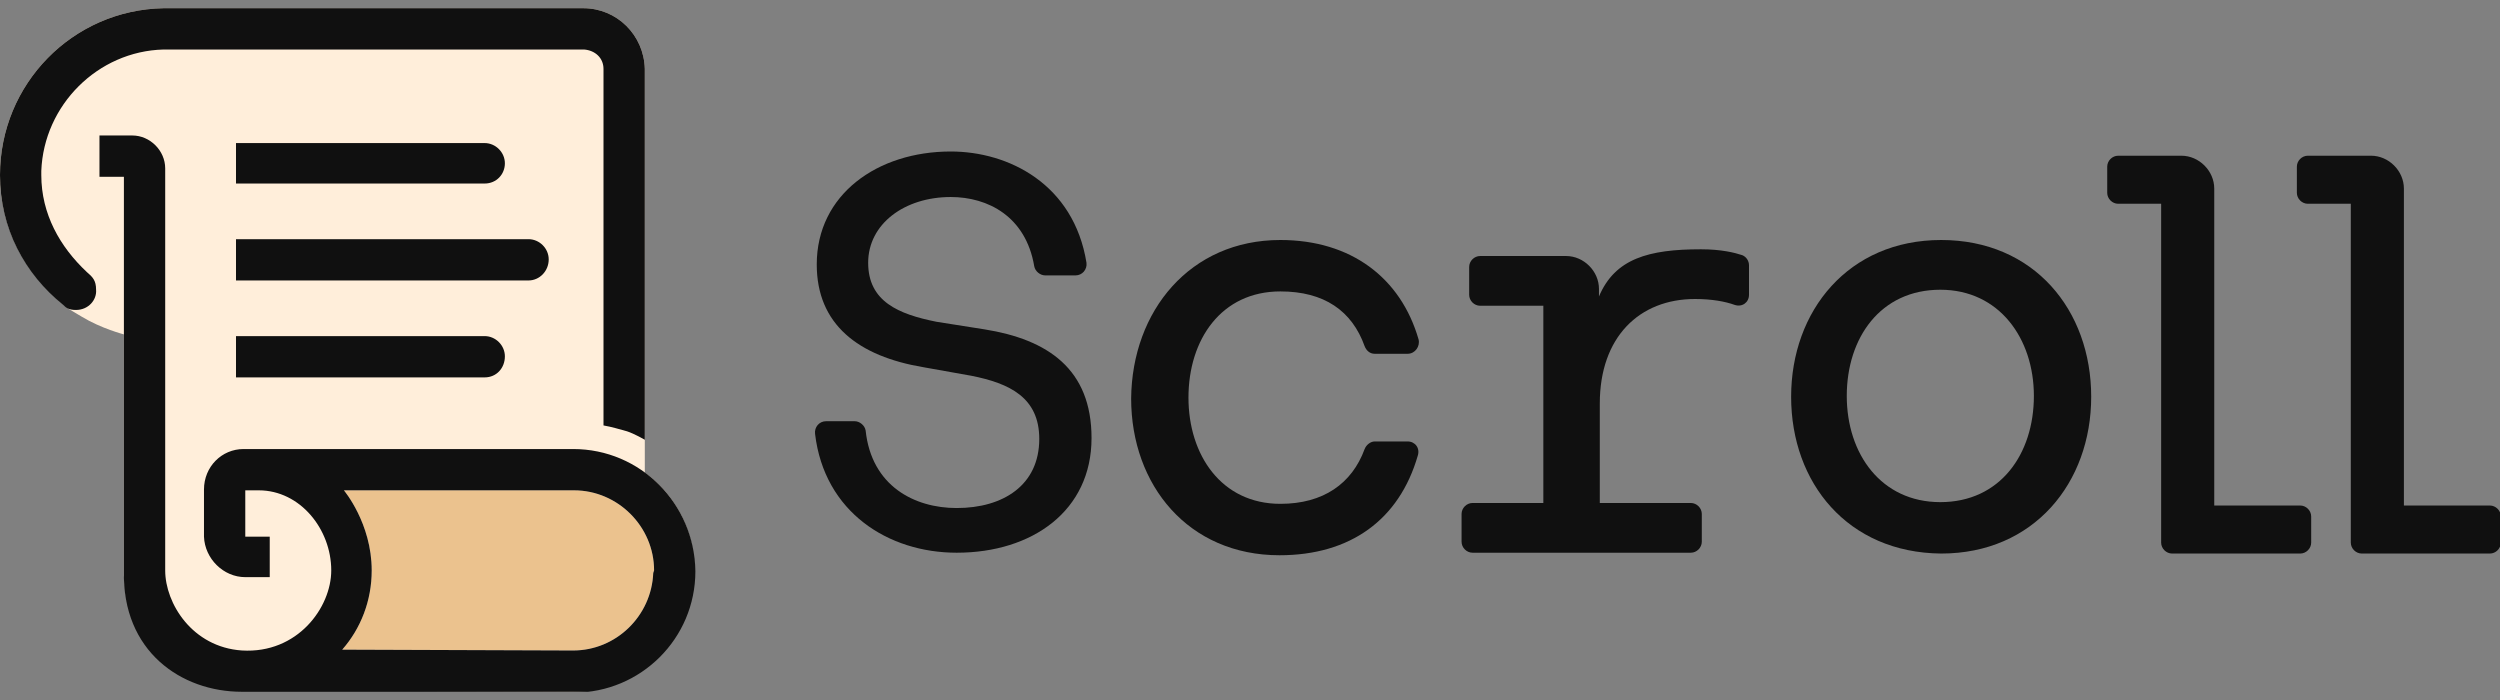 <svg width="150" height="42" viewBox="0 0 150 42" fill="none" xmlns="http://www.w3.org/2000/svg">
<rect x="0" y="0" width="150" height="42" fill="#808080" stroke="none"/>
<g id="Scroll_FullLogo.07032ebd8a84b79128eb669f2822bc5e 1" clip-path="url(#clip0_365_34609)">
<g id="Group">
<path id="Vector" d="M57.046 11.821C54.265 11.821 52.09 13.439 52.09 15.766C52.09 18.092 53.911 18.851 56.187 19.306L59.069 19.761C62.862 20.368 65.492 22.138 65.492 26.285C65.492 30.634 61.952 33.163 57.4 33.163C53.304 33.163 49.46 30.735 48.904 26.032C48.853 25.627 49.157 25.273 49.561 25.273H51.281C51.584 25.273 51.888 25.526 51.938 25.83C52.292 29.168 54.872 30.482 57.4 30.482C60.182 30.482 62.356 29.117 62.356 26.335C62.356 23.857 60.586 22.998 58.26 22.542L55.428 22.037C51.483 21.379 49.005 19.457 49.005 15.867C49.005 11.669 52.646 9.09 57.046 9.09C60.536 9.09 64.43 11.062 65.189 15.766C65.239 16.17 64.936 16.524 64.531 16.524H62.71C62.407 16.524 62.103 16.271 62.053 15.968C61.547 12.984 59.272 11.821 57.046 11.821Z" fill="#101010"/>
<path id="Vector_2" d="M76.821 14.4C81.069 14.4 84.053 16.676 85.115 20.368C85.216 20.772 84.912 21.227 84.457 21.227H82.485C82.181 21.227 81.979 21.025 81.878 20.772C81.119 18.648 79.45 17.485 76.821 17.485C73.281 17.485 71.308 20.368 71.308 23.857C71.308 27.296 73.281 30.23 76.821 30.23C79.4 30.23 81.119 29.016 81.878 26.942C81.979 26.689 82.232 26.487 82.485 26.487H84.457C84.912 26.487 85.216 26.892 85.064 27.347C83.951 31.19 81.018 33.315 76.77 33.315C71.308 33.315 67.869 29.117 67.869 23.908C67.92 18.648 71.409 14.4 76.821 14.4Z" fill="#101010"/>
<path id="Vector_3" d="M88.352 30.179H92.6V18.345H88.807C88.453 18.345 88.15 18.041 88.15 17.687V16.018C88.15 15.665 88.453 15.361 88.807 15.361H93.965C95.027 15.361 95.938 16.271 95.938 17.333V17.789C96.899 15.513 98.922 14.957 102.057 14.957C103.271 14.957 104.08 15.159 104.535 15.31C104.788 15.412 104.94 15.665 104.94 15.917V17.687C104.94 18.143 104.535 18.446 104.08 18.294C103.524 18.092 102.715 17.94 101.703 17.94C98.365 17.94 95.988 20.216 95.988 24.211V30.179H101.45C101.804 30.179 102.108 30.482 102.108 30.837V32.505C102.108 32.859 101.804 33.163 101.45 33.163H88.352C87.998 33.163 87.694 32.859 87.694 32.505V30.837C87.694 30.482 87.998 30.179 88.352 30.179Z" fill="#101010"/>
<path id="Vector_4" d="M107.468 23.807C107.468 18.648 110.907 14.4 116.47 14.4C122.033 14.4 125.472 18.598 125.472 23.807C125.472 28.965 122.033 33.213 116.47 33.213C110.856 33.163 107.468 28.965 107.468 23.807ZM116.419 30.128C120.01 30.128 122.033 27.246 122.033 23.756C122.033 20.317 119.959 17.384 116.419 17.384C112.829 17.384 110.806 20.267 110.806 23.756C110.806 27.246 112.879 30.128 116.419 30.128Z" fill="#101010"/>
<path id="Vector_5" d="M132.855 30.331H138.014C138.368 30.331 138.671 30.634 138.671 30.988V32.556C138.671 32.91 138.368 33.213 138.014 33.213H130.327C129.973 33.213 129.669 32.91 129.669 32.556V12.226H127.09C126.736 12.226 126.433 11.922 126.433 11.568V10C126.433 9.646 126.736 9.343 127.09 9.343H130.883C131.945 9.343 132.855 10.253 132.855 11.315V30.331Z" fill="#101010"/>
<path id="Vector_6" d="M144.234 30.331H149.393C149.747 30.331 150.05 30.634 150.05 30.988V32.556C150.05 32.91 149.747 33.213 149.393 33.213H141.706C141.352 33.213 141.048 32.91 141.048 32.556V12.226H138.469C138.115 12.226 137.812 11.922 137.812 11.568V10C137.812 9.646 138.115 9.343 138.469 9.343H142.262C143.324 9.343 144.234 10.253 144.234 11.315V30.331Z" fill="#101010"/>
<path id="Vector_7" d="M38.688 28.358V4.134C38.638 2.111 37.02 0.493 34.997 0.493H9.811C4.349 0.594 0 5.044 0 10.506C0 12.327 0.506 13.945 1.264 15.31C1.922 16.474 2.933 17.536 3.894 18.345C4.198 18.598 4.046 18.497 4.906 19.002C6.069 19.71 7.434 20.064 7.434 20.064V34.528C7.485 35.236 7.535 35.894 7.738 36.501C8.294 38.524 9.71 40.091 11.632 40.85C12.441 41.153 13.351 41.356 14.312 41.406L34.39 41.507C38.385 41.507 41.672 38.271 41.672 34.225C41.672 31.848 40.509 29.673 38.688 28.358Z" fill="#FFEEDA"/>
<path id="Vector_8" d="M39.194 34.377C39.093 36.956 36.968 39.029 34.389 39.029L20.532 38.979C21.645 37.714 22.302 36.045 22.302 34.225C22.302 31.393 20.633 29.42 20.633 29.42H34.44C37.07 29.42 39.244 31.595 39.244 34.225L39.194 34.377Z" fill="#EBC28E"/>
<path id="Vector_9" d="M5.209 16.322C3.591 14.805 2.478 12.832 2.478 10.506V10.253C2.63 6.308 5.866 3.072 9.811 2.971H35.047C35.705 3.021 36.21 3.476 36.21 4.134V25.526C36.767 25.627 37.07 25.729 37.626 25.88C38.082 26.032 38.688 26.386 38.688 26.386V4.134C38.638 2.111 37.02 0.493 34.997 0.493H9.811C4.349 0.594 0 5.044 0 10.506C0 13.692 1.467 16.423 3.793 18.294C3.945 18.446 4.096 18.598 4.552 18.598C5.31 18.598 5.816 17.991 5.765 17.384C5.765 16.828 5.563 16.625 5.209 16.322Z" fill="#101010"/>
<path id="Vector_10" d="M34.39 26.942H14.616C13.301 26.942 12.239 28.004 12.239 29.37V32.202C12.289 33.517 13.402 34.629 14.717 34.629H16.184V32.202H14.717V29.42C14.717 29.42 15.071 29.42 15.526 29.42C18.004 29.42 19.875 31.747 19.875 34.225C19.875 36.45 17.852 39.232 14.515 39.029C11.531 38.827 9.912 36.197 9.912 34.225V10.101C9.912 9.039 9.002 8.129 7.94 8.129H5.968V10.607H7.434V34.275C7.333 39.08 10.873 41.507 14.515 41.507L34.441 41.558C38.436 41.558 41.723 38.321 41.723 34.275C41.672 30.23 38.436 26.942 34.39 26.942ZM39.194 34.377C39.093 36.956 36.969 39.029 34.39 39.029L20.533 38.979C21.645 37.714 22.303 36.045 22.303 34.225C22.303 31.393 20.634 29.42 20.634 29.42H34.441C37.07 29.42 39.245 31.595 39.245 34.225L39.194 34.377Z" fill="#101010"/>
<path id="Vector_11" d="M29.079 11.012H14.16V8.584H29.079C29.737 8.584 30.293 9.141 30.293 9.798C30.293 10.456 29.787 11.012 29.079 11.012Z" fill="#101010"/>
<path id="Vector_12" d="M29.079 22.644H14.16V20.166H29.079C29.737 20.166 30.293 20.722 30.293 21.379C30.293 22.087 29.787 22.644 29.079 22.644Z" fill="#101010"/>
<path id="Vector_13" d="M31.709 16.828H14.16V14.35H31.709C32.367 14.35 32.923 14.906 32.923 15.563C32.923 16.271 32.367 16.828 31.709 16.828Z" fill="#101010"/>
</g>
</g>
<defs>
<clipPath id="clip0_365_34609">
<rect width="150" height="41.015" fill="white" transform="translate(0 0.493)"/>
</clipPath>
</defs>
</svg>
